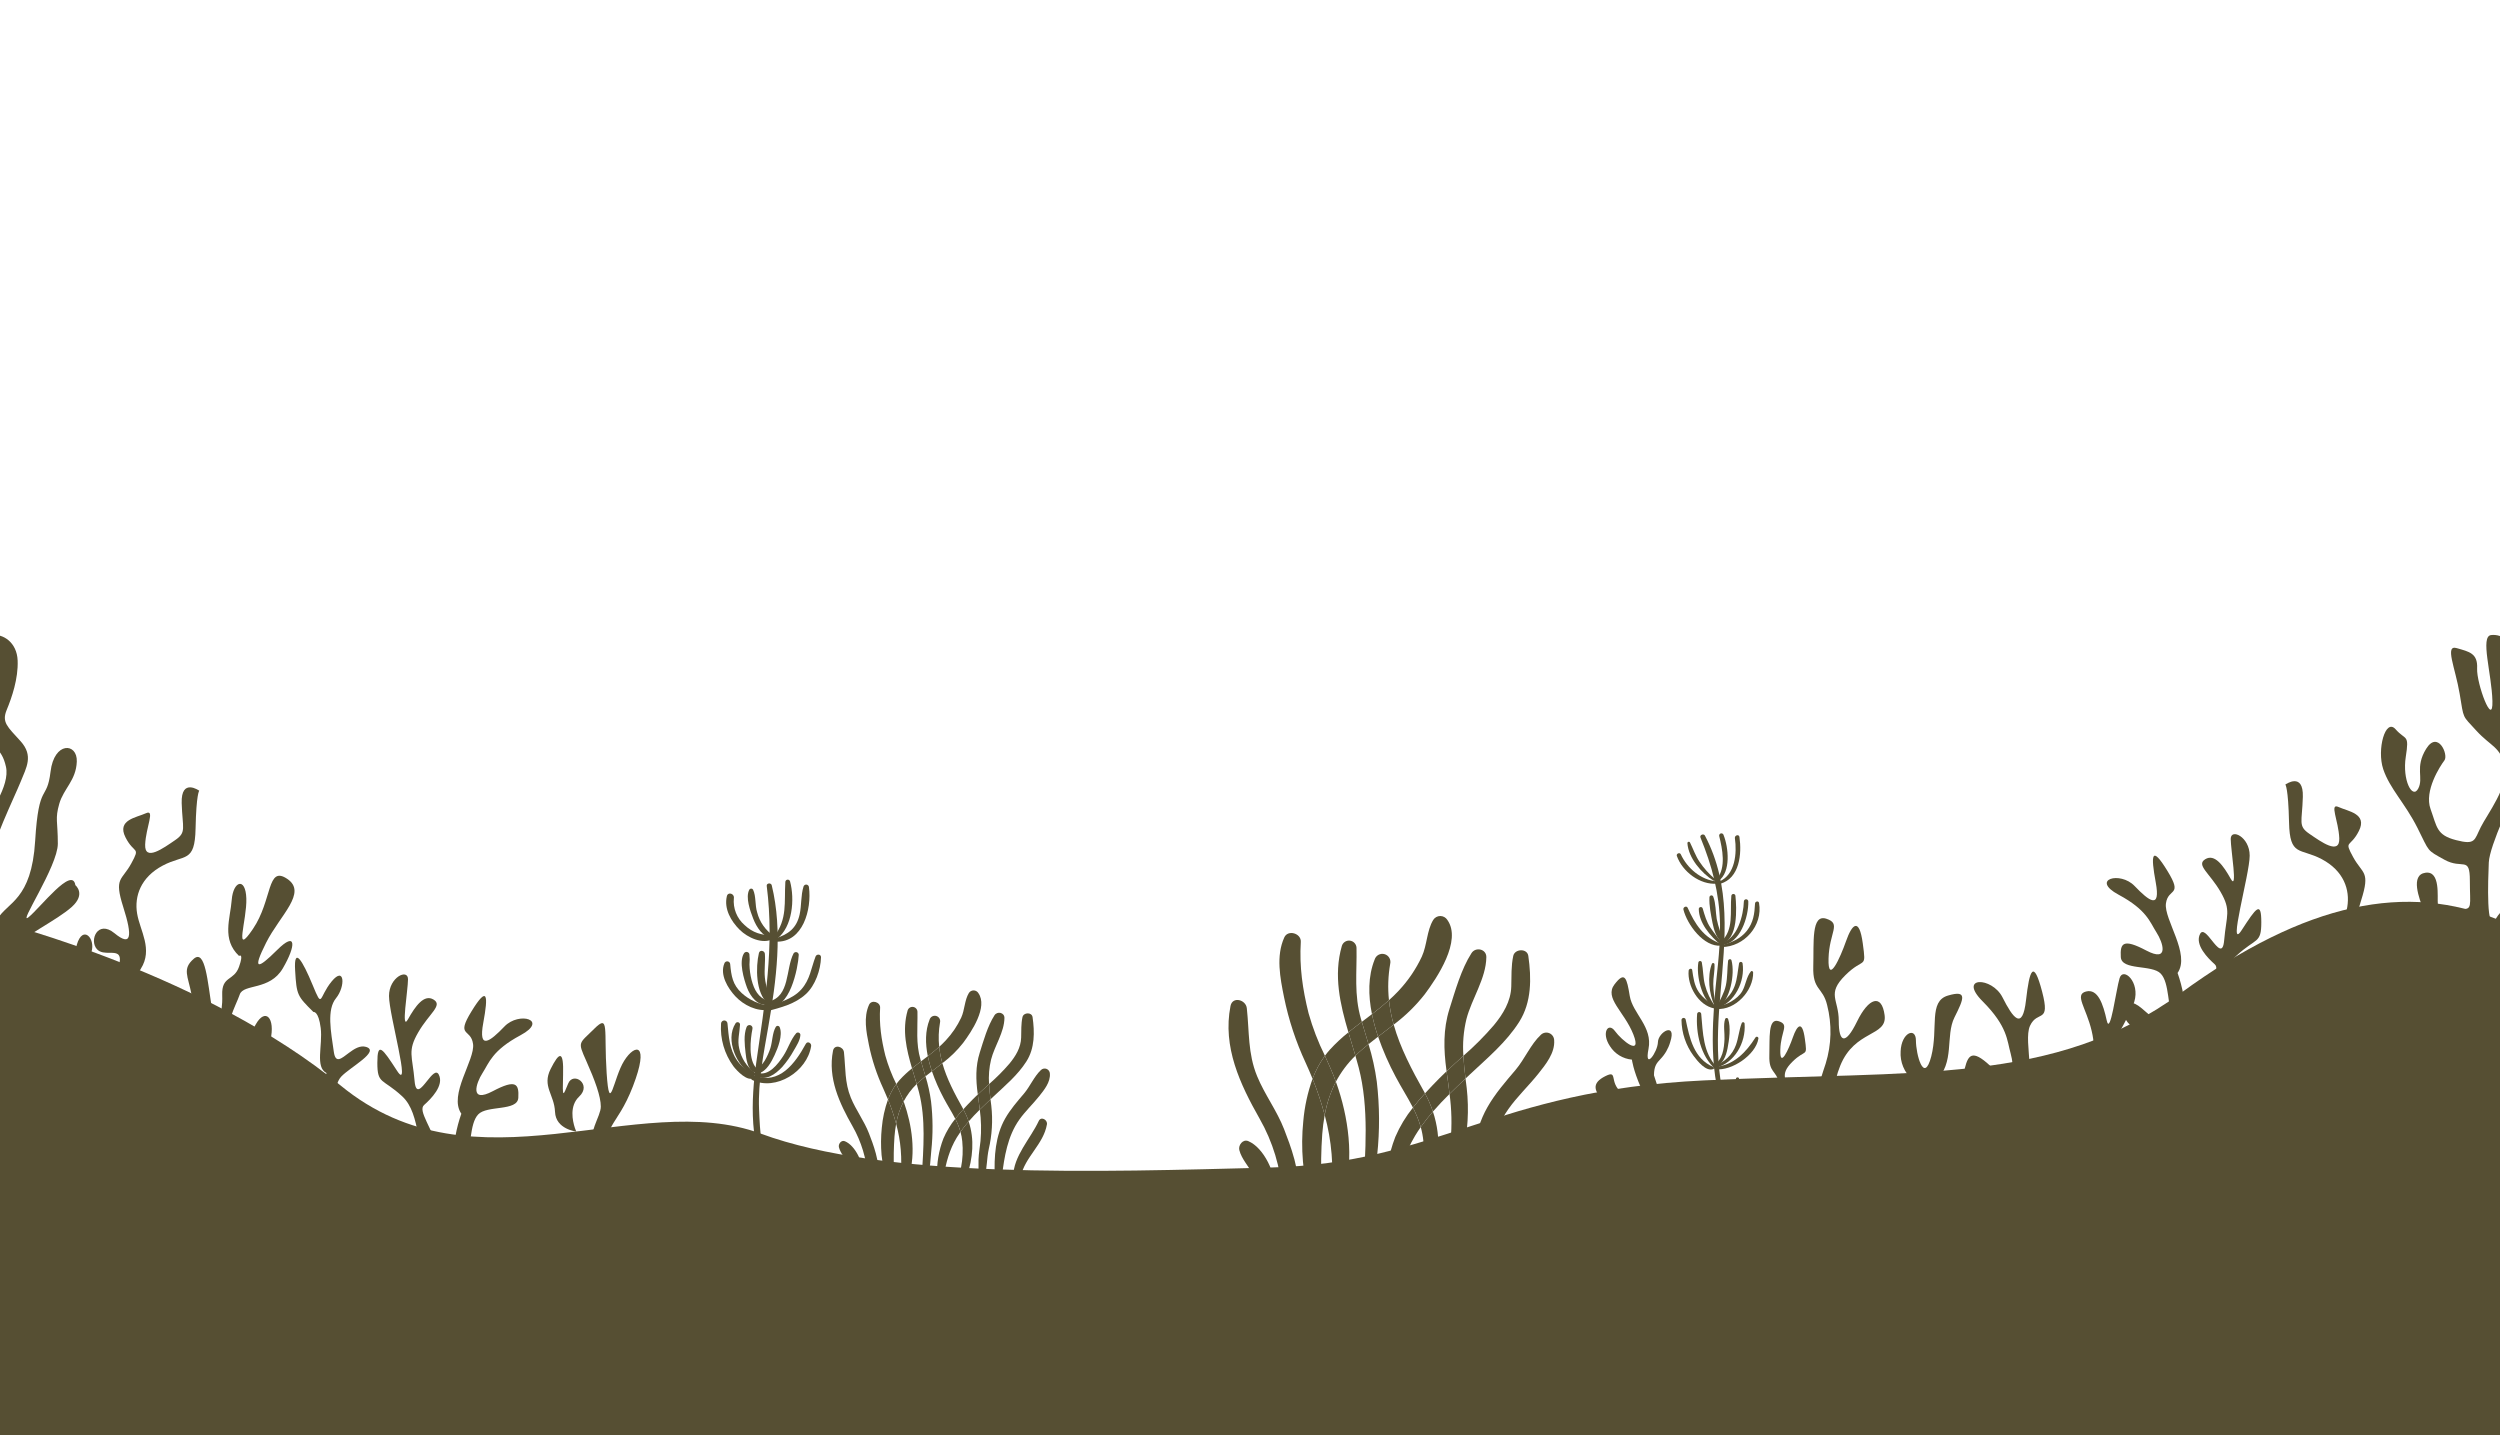 <svg width="1512" height="868" viewBox="0 0 1512 100" fill="none" xmlns="http://www.w3.org/2000/svg">
<path d="M1016.04 344.343C1012.92 339.339 1011.57 329.752 1010.75 326.895C1007.96 317.172 1005.18 307.423 1002.01 297.821C1001.19 295.324 1000.56 292.019 998.975 289.845C996.357 286.237 983.345 293.041 973.032 284.551C962.721 276.047 962.735 270.975 970.801 266.913C978.865 262.818 972.898 270.427 980.646 276.663C988.406 282.899 997.351 285.059 992.479 273.948C987.621 262.818 986.985 256.866 986.985 256.866C984.294 256.619 981.696 255.756 979.391 254.343C977.087 252.931 975.138 251.007 973.696 248.72C968.337 240.711 972.606 233.913 976.741 239.614C980.868 245.301 993.305 255.437 987.823 241.55C982.33 227.691 970.082 219.694 976.458 211.339C982.817 203.005 983.928 207.711 985.673 218.361C987.431 228.998 999.679 236.994 997.013 250.407C994.353 263.853 1002.55 252.323 1002.72 246.242C1002.89 240.136 1014.27 233.635 1010.13 246.31C1009.02 250.156 1006.99 253.673 1004.21 256.553C1002.04 258.91 1000.36 260.603 1000.32 266.351L1008.5 291.546C1008.5 291.546 1012.01 272.926 1019 278.79C1026.03 284.653 1026.46 282.059 1016.78 292.818C1010.33 300.009 1013.36 309.548 1016.14 317.463C1018.71 324.877 1025.92 334.56 1024.29 342.684C1023.94 344.505 1023.31 346.807 1021.25 347.322C1019.11 347.83 1017.39 346.537 1016.04 344.343Z" fill="#564F33"/>
<path d="M1194.32 396.271C1194.32 396.271 1208.51 339.675 1207.5 336.318C1206.48 332.966 1185.79 315.551 1180.76 306.932C1175.75 298.314 1182.48 284.61 1191.84 299.112C1201.17 313.602 1209.62 329.35 1209.11 315.998C1208.58 302.646 1214.51 288.211 1210.76 280.466C1206.98 272.741 1186.1 270.993 1188.33 262.036C1190.57 253.058 1193.42 250.376 1205.95 262.794C1218.48 275.191 1218.26 260.905 1216.04 253.139C1213.8 245.372 1214.34 236.909 1199.13 221.642C1183.89 206.394 1204.72 206.604 1211.1 219.178C1217.44 231.743 1223.22 239.577 1225.33 220.952C1227.44 202.291 1229.89 195.927 1235.08 215.758C1240.24 235.597 1232.28 226.585 1227.76 236.381C1223.25 246.186 1233.71 273.708 1221.65 283.249C1222.09 293.334 1220.91 303.425 1218.14 313.134C1213.61 328.017 1215.36 330.582 1226.5 314.136C1237.62 297.711 1250.22 289.85 1247.14 284.859C1244.08 279.876 1237.9 268.373 1243.76 262.517C1249.61 256.673 1251.54 287.202 1257.89 271.366C1264.25 255.509 1268.37 253.728 1265.05 239.524C1261.71 225.324 1254.42 217.546 1261.61 215.67C1268.81 213.768 1272.01 223.361 1274.14 233.131C1276.24 242.908 1279.8 214.553 1281.93 207.586C1284.05 200.606 1294.48 209.854 1290.8 221.933C1287.11 234.025 1257.35 279.829 1271.09 268.231C1284.81 256.653 1289.5 252.996 1285.24 266.924C1280.99 280.872 1279 275.685 1262.87 283.505C1246.71 291.333 1244.01 316.905 1224.39 332.783L1216.28 340.982C1216.28 340.982 1208.19 389.29 1207.32 392.08C1206.46 394.87 1194.32 396.271 1194.32 396.271Z" fill="#564F33"/>
<path d="M1121.76 373.664V332.472C1121.76 332.472 1121.32 331.598 1130.12 324.59C1138.94 317.577 1142.47 314.069 1138.06 307.936C1133.66 301.801 1128.81 309.248 1121.76 318.89C1114.72 328.531 1121.32 309.248 1118.24 299.173C1115.16 289.098 1104.16 282.517 1112.95 260.601C1121.76 238.705 1141.58 243.086 1139.81 229.942C1138.06 216.788 1130.12 219.409 1123.1 233.884C1116.04 248.325 1112.08 246.592 1112.08 233.443C1112.08 220.288 1104.58 217.222 1116.04 205.833C1127.49 194.437 1128.81 202.786 1126.61 186.563C1124.41 170.327 1120 175.155 1116.48 185.229C1112.95 195.319 1105.45 211.953 1105.9 195.745C1106.35 179.543 1113.84 174.722 1104.58 171.655C1095.34 168.588 1097.09 186.117 1096.67 200.579C1096.23 215.02 1102.38 212.847 1105.03 223.796C1108.03 235.483 1107.73 247.773 1104.16 259.301C1100.2 271.563 1096.67 278.143 1105.45 295.227C1105.45 295.227 1111.63 300.913 1111.63 314.956C1111.63 328.964 1111.19 364.47 1112.08 368.858C1112.95 373.232 1110.31 383.307 1121.76 373.664Z" fill="#564F33"/>
<path d="M1123.53 372.812C1124.03 365.872 1129.39 355.757 1130.61 352.439C1134.69 341.214 1138.82 329.948 1142.47 318.572C1143.41 315.586 1145.1 311.998 1145.1 308.802C1145.1 303.562 1127.94 300.914 1123.97 285.585C1120 270.256 1123.53 265.422 1134.09 267.189C1144.65 268.936 1133.66 272.01 1136.74 283.412C1139.82 294.78 1146.87 303.115 1149.94 289.099C1153.02 275.077 1156.55 268.936 1156.55 268.936C1154.15 266.813 1152.27 264.17 1151.05 261.208C1149.82 258.247 1149.29 255.045 1149.5 251.847C1149.94 240.452 1158.75 236.938 1158.75 245.273C1158.75 253.594 1163.6 272.01 1168.02 254.914C1172.4 237.818 1166.24 221.595 1178.12 218.115C1190.03 214.601 1187.82 219.856 1182.1 231.237C1176.37 242.639 1182.53 258.854 1170.65 269.809C1158.75 280.765 1174.6 275.511 1179.01 269.809C1183.41 264.122 1198.82 265.869 1186.05 275.077C1173.27 284.272 1170.2 277.251 1162.71 287.339L1153.02 317.13C1153.02 317.13 1169.32 301.801 1171.95 312.323C1174.6 322.831 1176.8 320.644 1160.08 324.158C1148.87 326.487 1145.17 337.726 1142.3 347.213C1139.65 356.108 1139.79 370.402 1132.59 377.03C1130.97 378.499 1128.75 380.266 1126.44 379.312C1124.03 378.316 1123.31 375.852 1123.53 372.812Z" fill="#564F33"/>
<path d="M1088.12 378.743V349.162C1088.12 349.162 1087.8 348.533 1094.13 343.502C1100.46 338.458 1102.98 335.939 1099.83 331.538C1096.67 327.124 1093.18 332.473 1088.12 339.399C1083.05 346.333 1087.8 332.473 1085.59 325.235C1083.39 318.003 1075.48 313.277 1081.8 297.529C1088.12 281.794 1102.37 284.936 1101.09 275.503C1099.83 266.059 1094.13 267.934 1089.08 278.335C1084.01 288.714 1081.17 287.467 1081.17 278.022C1081.17 268.571 1075.79 266.371 1084.01 258.185C1092.24 250.005 1093.18 255.983 1091.59 244.351C1090.02 232.685 1086.86 236.146 1084.33 243.377C1081.8 250.635 1076.4 262.585 1076.73 250.953C1077.05 239.295 1082.42 235.835 1075.79 233.634C1069.15 231.433 1070.41 244.006 1070.1 254.413C1069.77 264.786 1074.2 263.215 1076.11 271.09C1078.25 279.489 1078.04 288.319 1075.48 296.602C1072.62 305.403 1070.1 310.13 1076.4 322.411C1076.4 322.411 1080.84 326.494 1080.84 336.583C1080.84 346.644 1080.53 372.142 1081.17 375.297C1081.8 378.445 1079.9 385.69 1088.12 378.743Z" fill="#564F33"/>
<path d="M1089.38 378.14C1089.75 373.15 1093.6 365.878 1094.47 363.509C1097.41 355.438 1100.37 347.354 1102.98 339.175C1103.68 337.028 1104.88 334.449 1104.88 332.153C1104.88 328.382 1092.55 326.493 1089.71 315.478C1086.86 304.455 1089.38 301.002 1096.99 302.254C1104.56 303.514 1096.67 305.714 1098.87 313.92C1101.1 322.078 1106.15 328.064 1108.38 318.002C1110.57 307.927 1113.12 303.514 1113.12 303.514C1111.39 301.994 1110.04 300.098 1109.16 297.972C1108.28 295.847 1107.9 293.548 1108.05 291.252C1108.38 283.053 1114.69 280.534 1114.69 286.512C1114.69 292.498 1118.17 305.714 1121.34 293.439C1124.5 281.163 1120.07 269.518 1128.61 266.999C1137.15 264.474 1135.57 268.259 1131.46 276.444C1127.35 284.623 1131.78 296.282 1123.24 304.143C1114.69 312.018 1126.08 308.233 1129.25 304.143C1132.4 300.054 1143.48 301.313 1134.3 307.927C1125.13 314.529 1122.91 309.492 1117.54 316.75L1110.57 338.139C1110.57 338.139 1122.28 327.123 1124.18 334.7C1126.08 342.242 1127.66 340.672 1115.65 343.183C1107.61 344.863 1104.93 352.934 1102.88 359.757C1100.96 366.142 1101.07 376.414 1095.92 381.166C1094.75 382.229 1093.14 383.489 1091.49 382.806C1089.75 382.088 1089.23 380.327 1089.38 378.14Z" fill="#564F33"/>
<path d="M1323.15 309.182C1323.15 309.182 1320.52 256.594 1318.75 253.974C1317 251.326 1294.53 241.706 1287.94 235.551C1281.34 229.429 1283.53 215.848 1295.43 225.923C1307.31 235.997 1318.75 247.392 1314.78 235.997C1310.82 224.595 1312.15 210.58 1306.86 204.893C1301.59 199.178 1283.08 203.139 1282.66 194.805C1282.21 186.47 1283.96 183.417 1298.06 190.864C1312.15 198.319 1308.19 186.036 1304.23 179.909C1300.27 173.774 1298.5 166.333 1281.34 157.125C1264.14 147.91 1282.21 142.663 1291.01 151.858C1299.84 161.067 1306.86 166.32 1303.79 149.671C1300.72 133.015 1301.16 126.888 1310.82 142.663C1320.52 158.432 1311.26 152.751 1309.96 162.393C1308.63 172.007 1324.93 193.064 1317 204.446C1320.04 213.038 1321.67 222.064 1321.84 231.177C1321.84 245.192 1324.03 246.946 1329.33 229.876C1334.61 212.78 1343.42 202.692 1339.45 199.178C1335.5 195.698 1327.13 187.363 1330.64 180.776C1332.21 177.892 1334.95 181.283 1337.65 184.69C1341.09 188.988 1344.44 193.309 1345.17 184.716C1346.51 169.387 1349.58 166.767 1342.98 155.372C1336.37 143.97 1328.01 139.149 1333.74 135.65C1339.45 132.142 1344.73 139.596 1349.14 147.484C1353.55 155.372 1349.14 129.955 1349.14 123.375C1349.14 116.799 1360.61 122.067 1360.61 133.463C1360.61 144.85 1346.94 192.184 1355.74 178.582C1364.55 165.013 1367.64 160.626 1367.64 173.774C1367.64 186.917 1364.55 182.963 1352.67 193.937C1340.77 204.893 1345.17 227.676 1332.41 246.519L1327.57 255.727C1327.57 255.727 1333.29 299.54 1333.29 302.174C1333.29 304.802 1323.15 309.182 1323.15 309.182Z" fill="#564F33"/>
<path d="M1391.43 270.168C1391.43 270.168 1415.22 240.377 1417.86 229.409C1420.52 218.467 1424.9 209.692 1417.43 197.864C1409.95 186.029 1417.86 175.074 1419.63 164.559C1421.38 154.037 1417.43 142.649 1404.23 135.641C1391.01 128.62 1384.84 134.321 1384.41 113.291C1383.95 92.247 1382.18 90.494 1382.18 90.494C1382.18 90.494 1393.2 82.606 1392.76 97.949C1392.33 113.291 1389.69 115.491 1396.73 120.298C1403.77 125.106 1415.22 133.441 1414.79 122.932C1414.36 112.411 1408.62 101.449 1414.36 104.083C1420.07 106.717 1431.95 108.023 1426.67 118.545C1421.38 129.067 1417.43 123.799 1423.15 134.321C1428.88 144.835 1433.72 142.649 1428 160.611C1422.27 178.588 1423.15 184.722 1433.29 176.387C1443.41 168.066 1448.7 180.774 1443.85 186.029C1441.83 188.202 1438.85 188.202 1436.16 188.202C1432.35 188.202 1429.17 188.202 1430.2 194.363C1431.95 204.885 1435.93 207.952 1435.48 214.513C1435.04 221.087 1420.94 247.385 1405.1 266.654C1389.24 285.944 1391.43 270.168 1391.43 270.168Z" fill="#564F33"/>
<path d="M1457.67 293.704C1457.67 293.704 1485.41 278.375 1476.59 270.48C1467.79 262.592 1457.22 249.003 1469.57 248.556C1473.26 248.441 1475.52 250.601 1477.13 252.761C1480.83 257.805 1480.86 262.835 1486.73 238.915C1486.73 238.915 1491.58 236.294 1482.34 228.853C1473.08 221.385 1471.32 220.952 1476.14 212.204C1476.14 212.204 1477.48 205.177 1487.15 214.391C1496.87 223.587 1495.53 195.549 1495.96 186.787C1495.96 186.787 1485.41 180.207 1477.48 178.452C1469.57 176.712 1469.11 174.938 1466.03 167.05C1462.96 159.176 1457.67 145.133 1466.92 143.827C1476.14 142.513 1473.95 158.736 1474.4 162.677C1474.72 165.649 1478.52 165.628 1483.38 165.628C1485 165.628 1486.75 165.628 1488.49 165.743C1495.53 166.177 1493.77 163.99 1493.77 148.647C1493.77 133.318 1489.36 142.081 1478.37 135.939C1467.34 129.804 1469.57 131.565 1462.06 116.664C1454.57 101.768 1445.33 92.992 1441.37 81.171C1437.41 69.33 1442.69 50.046 1448.86 57.068C1455.02 64.061 1457.22 59.702 1455.02 73.702C1452.82 87.753 1458.98 99.567 1462.51 92.992C1466.03 86.424 1460.31 80.284 1467.34 68.882C1474.4 57.515 1481 72.396 1478.37 75.91C1475.72 79.418 1466.03 94.327 1469.99 105.282C1473.95 116.236 1473.52 121.043 1485.41 124.105C1497.3 127.185 1496.41 124.105 1500.38 116.236C1504.34 108.335 1517.55 91.246 1514.9 79.418C1512.26 67.575 1506.56 67.575 1497.73 57.947C1488.93 48.3 1490.25 51.367 1487.6 35.578C1484.96 19.808 1478.37 5.786 1485.84 7.987C1493.33 10.167 1498.62 11.054 1498.16 20.255C1497.73 29.45 1507.87 56.62 1507.42 39.971C1506.97 23.316 1499.94 0.965 1506.56 0.092C1513.15 -0.775 1521.52 4.479 1521.95 15.428C1522.38 26.382 1518.45 37.784 1515.36 45.225C1512.26 52.693 1515.8 55.314 1523.72 64.061C1531.64 72.843 1527.24 79.865 1523.72 88.613C1520.19 97.394 1505.67 127.185 1505.22 137.692C1504.79 148.214 1503.46 181.953 1509.62 171.445C1515.8 160.923 1530.34 160.044 1532.54 124.105C1534.71 88.172 1539.58 100.88 1541.78 82.471C1543.96 64.061 1558.06 64.956 1557.62 76.351C1557.17 87.753 1549.69 92.572 1547.05 101.768C1544.42 110.969 1546.17 112.275 1546.17 125.864C1546.17 139.447 1521.52 175.818 1528.56 170.132C1535.61 164.431 1554.99 139.013 1556.74 150.848C1556.74 150.848 1563.35 156.102 1554.53 163.99C1545.74 171.878 1526.35 181.087 1514.48 191.594C1514.48 191.594 1512.26 190.727 1510.06 201.682C1507.87 212.63 1500.82 227.1 1509.62 222.705C1518.45 218.331 1529.88 207.811 1533.39 213.944C1536.93 220.086 1536.93 222.705 1516.68 231.92C1496.41 241.115 1503.46 237.608 1501.28 250.317C1499.05 263.025 1496.41 259.091 1503.46 263.466C1510.5 267.846 1514.9 277.054 1523.72 269.612C1532.54 262.158 1539.13 265.666 1540.45 253.823C1541.78 241.995 1540.45 244.629 1531.21 239.361C1521.95 234.107 1520.65 231.474 1533.39 233.66C1546.17 235.847 1542.64 237.621 1545.3 227.533C1546.74 222.361 1547.77 217.081 1548.37 211.744C1548.37 211.744 1549.26 209.57 1542.64 206.95C1536.04 204.316 1530.34 208.676 1532.96 198.168C1535.61 187.661 1547.48 196.415 1552.79 201.235C1558.06 206.056 1554.11 199.062 1557.62 186.787C1561.14 174.504 1569.06 182.84 1566.43 191.175C1566.43 191.175 1566 208.258 1557.17 213.511C1555.11 218.664 1553.35 223.931 1551.89 229.286C1549.69 237.621 1550.59 236.741 1556.31 235.847C1562.03 234.988 1576.12 235.415 1562.48 241.995C1548.82 248.556 1555.42 249.883 1559.4 252.517C1561.27 253.77 1561.86 252.043 1562.58 250.317C1563.37 248.401 1564.32 246.497 1567.32 248.556C1573.02 252.517 1580.53 263.913 1564.24 264.778C1547.93 265.666 1551.46 268.732 1544.86 273.986C1544 274.713 1542.97 275.227 1541.87 275.484C1540.76 275.742 1539.62 275.737 1538.52 275.47C1535.17 275.05 1531.42 274.644 1523.72 284.508C1511.4 300.271 1521.07 299.405 1511.4 300.271C1501.69 301.145 1457.67 293.704 1457.67 293.704Z" fill="#564F33"/>
<path d="M411.981 451.463C411.981 451.463 398.28 415.415 387.661 398.71C377.071 381.984 375.747 375.848 375.747 356.929C375.747 338.029 374.864 341.983 369.113 318.674C363.371 295.365 372.643 299.325 382.814 272.939C392.972 246.573 384.144 247.001 377.505 257.545C370.885 268.102 368.679 291.412 366.899 265.038C365.141 238.645 368.679 228.977 359.391 238.21C350.118 247.449 349.235 245.69 354.53 257.545C359.839 269.434 363.371 279.108 363.371 285.256C363.371 291.412 355.427 300.216 357.627 314.286C359.839 328.348 376.175 357.826 364.251 345.937C352.331 334.069 340.409 307.688 336.423 314.72C332.446 321.752 324.929 324.829 335.534 331.874C346.132 338.892 359.839 349.898 360.728 356.929C360.728 356.929 363.804 363.084 368.231 366.155C372.643 369.232 361.163 370.998 378.849 397.827C396.515 424.64 394.743 432.121 387.228 420.238C379.724 408.383 354.979 393.425 354.979 385.075C354.979 376.711 358.957 355.17 353.647 354.287C348.351 353.409 344.374 367.052 346.132 374.518C347.89 381.984 341.278 364.843 335.969 349.014C330.673 333.185 328.461 329.667 325.813 341.983C323.17 354.287 335.099 371.861 342.167 379.79C349.235 387.703 330.238 368.797 324.481 368.369C318.737 367.92 313.89 372.758 321.399 378.044C328.893 383.301 343.939 384.192 347.456 392.106C350.994 400.021 352.331 403.533 362.935 409.254C373.54 414.966 381.932 425.076 387.228 438.276C392.536 451.463 415.51 473.453 411.981 451.463Z" fill="#564F33"/>
<path d="M272.851 394.672C272.851 394.672 275.498 341.906 277.264 339.278C279.022 336.62 301.569 326.968 308.181 320.792C314.822 314.65 312.594 301.023 300.673 311.132C288.736 321.24 277.264 332.673 281.241 321.24C285.206 309.799 283.876 295.737 289.185 290.031C294.48 284.296 313.056 288.271 313.477 279.909C313.938 271.545 312.166 268.481 298.017 275.954C283.876 283.434 287.861 271.11 291.833 264.962C295.812 258.806 297.583 251.34 314.822 242.101C332.051 232.855 313.938 227.59 305.098 236.816C296.259 246.055 289.185 251.327 292.287 234.622C295.364 217.909 294.929 211.762 285.206 227.59C275.484 243.412 284.772 237.712 286.103 247.387C287.42 257.033 271.072 278.161 279.022 289.582C275.969 298.202 274.327 307.259 274.16 316.403C274.16 330.466 271.968 332.226 266.645 315.098C261.349 297.944 252.51 287.822 256.502 284.296C260.467 280.804 268.864 272.441 265.328 265.832C263.767 262.938 261.01 266.34 258.302 269.759C254.859 274.072 251.498 278.407 250.745 269.785C249.421 254.404 246.331 251.776 252.959 240.342C259.577 228.901 267.976 224.064 262.231 220.552C256.502 217.033 251.192 224.512 246.766 232.427C242.353 240.342 246.766 214.839 246.766 208.236C246.766 201.638 235.272 206.924 235.272 218.358C235.272 229.784 248.979 277.279 240.147 263.631C231.307 250.015 228.218 245.613 228.218 258.806C228.218 271.994 231.307 268.026 243.235 279.038C255.164 290.031 250.745 312.891 263.556 331.797L268.416 341.037C268.416 341.037 262.68 384.998 262.68 387.641C262.68 390.277 272.851 394.672 272.851 394.672Z" fill="#564F33"/>
<path d="M202.353 288.727C202.353 288.727 201.01 272.911 206.332 267.176C211.627 261.471 230.175 251.782 221.35 249.154C217.765 248.081 214.194 250.404 211.077 252.733C206.523 256.137 202.971 259.554 201.906 252.231C200.147 239.914 197.493 226.728 203.235 219.696C208.979 212.651 208.531 199.9 200.582 209.574C192.631 219.262 195.272 226.728 189.101 211.782C182.909 196.822 177.6 188.038 178.496 202.984C179.365 217.931 179.827 218.365 189.549 228.046C189.549 228.046 192.631 227.175 193.963 237.72C195.272 248.278 190.425 261.458 197.493 264.983C197.493 264.983 192.631 275.54 195.272 283.454C197.94 291.369 202.353 288.727 202.353 288.727Z" fill="#564F33"/>
<path d="M348.496 300.332C348.172 299.6 347.891 298.849 347.655 298.084C346.29 293.898 344.294 284.843 350.261 279.231C358.218 271.752 346.724 263.837 343.635 271.317C340.553 278.783 340.091 280.977 340.553 266.045C340.987 251.085 338.326 251.955 333.017 262.526C327.728 273.069 335.244 277.907 335.678 288.471C336.133 299.014 348.496 300.332 348.496 300.332Z" fill="#564F33"/>
<path d="M142.352 309.34C142.352 309.34 138.822 304.069 147.227 298.348C155.604 292.62 158.266 284.286 148.985 288.226C139.697 292.2 136.609 296.154 136.609 279.883C136.609 263.606 133.512 264.931 141.917 262.307C150.295 259.651 160.466 258.782 163.555 245.134C166.657 231.52 160.466 225.351 154.729 235.473C148.985 245.582 145.883 253.061 140.145 245.582C134.395 238.102 142.8 224.026 145.006 217.449C147.227 210.853 163.134 215.242 171.07 201.613C179.041 187.978 179.462 178.746 167.54 190.622C155.604 202.49 152.509 202.938 160.914 186.219C169.305 169.521 186.101 155.879 173.725 147.543C161.348 139.18 164.878 160.281 152.956 177.856C141.021 195.472 149.433 172.598 148.985 159.398C148.544 146.212 141.021 148.841 140.145 160.281C139.27 171.715 133.961 184.032 144.559 194.141C144.559 194.141 147.661 191.946 144.559 200.731C141.456 209.522 133.947 206.015 134.395 217.885C134.85 229.753 130.872 242.504 128.23 226.234C125.562 209.97 124.238 189.739 117.164 195.893C110.117 202.055 113.634 206.015 115.84 217.449C118.047 228.862 120.715 246.031 130.872 251.737C141.021 257.465 134.395 253.497 129.099 261.412C123.804 269.325 128.651 281.643 129.989 293.959C131.299 306.263 139.697 340.563 142.352 309.34Z" fill="#564F33"/>
<path d="M111.23 274.502C111.23 274.502 87.359 244.61 84.704 233.606C82.049 222.627 77.637 213.822 85.152 201.953C92.655 190.079 84.704 179.087 82.932 168.536C81.167 157.978 85.152 146.552 98.398 139.52C111.65 132.475 117.849 138.195 118.284 117.094C118.718 95.979 120.504 94.22 120.504 94.22C120.504 94.22 109.437 86.305 109.885 101.701C110.334 117.094 112.988 119.302 105.907 124.125C98.839 128.949 87.359 137.313 87.793 126.768C88.242 116.212 93.992 105.212 88.242 107.855C82.484 110.498 70.569 111.808 75.865 122.366C81.167 132.924 85.152 127.638 79.409 138.195C73.672 148.745 68.797 146.552 74.541 164.575C80.292 182.613 79.409 188.767 69.232 180.404C59.075 172.055 53.78 184.806 58.641 190.079C60.65 192.259 63.644 192.259 66.353 192.259C70.162 192.259 73.367 192.259 72.328 198.441C70.569 208.999 66.584 212.076 67.018 218.659C67.48 225.255 81.615 251.642 97.515 270.977C113.437 290.332 111.23 274.502 111.23 274.502Z" fill="#564F33"/>
<path d="M-53.84 294.698C-53.84 294.698 -26.012 279.317 -34.844 271.396C-43.683 263.482 -54.282 249.847 -41.905 249.398C-40.384 249.391 -38.888 249.775 -37.558 250.514C-36.229 251.253 -35.112 252.321 -34.314 253.616C-30.594 258.678 -30.553 263.725 -24.688 239.724C-24.688 239.724 -19.826 237.094 -29.101 229.628C-38.375 222.135 -40.146 221.701 -35.299 212.923C-35.299 212.923 -33.975 205.871 -24.239 215.117C-14.517 224.344 -15.848 196.211 -15.414 187.42C-15.414 187.42 -26.012 180.817 -33.975 179.057C-41.905 177.311 -42.367 175.531 -45.442 167.616C-48.531 159.715 -53.84 145.625 -44.559 144.314C-35.299 142.996 -37.492 159.274 -37.044 163.227C-36.731 166.21 -32.909 166.189 -28.034 166.189C-26.419 166.189 -24.674 166.189 -22.909 166.305C-15.848 166.74 -17.599 164.546 -17.599 149.15C-17.599 133.77 -22.026 142.562 -33.079 136.4C-44.132 130.244 -41.905 132.011 -49.42 117.059C-56.936 102.112 -66.21 93.307 -70.188 81.445C-74.16 69.564 -68.864 50.216 -62.68 57.261C-56.488 64.278 -54.282 59.904 -56.488 73.952C-58.708 88.05 -52.523 99.905 -48.979 93.307C-45.442 86.717 -51.193 80.556 -44.132 69.116C-37.044 57.709 -30.424 72.641 -33.079 76.167C-35.733 79.686 -45.442 94.646 -41.47 105.638C-37.492 116.63 -37.926 121.453 -26.012 124.525C-14.082 127.615 -14.965 124.525 -10.987 116.63C-7.001 108.702 6.258 91.555 3.597 79.686C0.949 67.804 -4.795 67.804 -13.635 58.143C-22.474 48.463 -21.137 51.541 -23.805 35.698C-26.446 19.875 -33.079 5.806 -25.563 8.014C-18.048 10.202 -12.738 11.091 -13.2 20.324C-13.635 29.55 -3.464 56.812 -3.912 40.107C-4.361 23.394 -11.414 0.969 -4.795 0.093C1.845 -0.777 10.236 4.494 10.671 15.48C11.105 26.472 7.133 37.912 4.044 45.378C0.949 52.872 4.493 55.501 12.443 64.278C20.393 73.09 15.966 80.135 12.443 88.913C8.892 97.723 -5.677 127.615 -6.126 138.159C-6.567 148.716 -7.891 182.569 -1.692 172.026C4.493 161.468 19.076 160.586 21.268 124.525C23.475 88.471 28.337 101.222 30.563 82.751C32.749 64.278 46.898 65.175 46.45 76.609C46.008 88.05 38.507 92.886 35.852 102.112C33.197 111.345 34.976 112.656 34.976 126.29C34.976 139.919 10.236 176.414 17.304 170.708C24.371 164.988 43.815 139.483 45.574 151.359C45.574 151.359 52.194 156.631 43.368 164.546C34.528 172.46 15.083 181.7 3.155 192.243C3.155 192.243 0.949 191.373 -1.265 202.365C-3.464 213.35 -10.552 227.869 -1.692 223.46C7.133 219.071 18.628 208.514 22.151 214.669C25.702 220.831 25.702 223.46 5.375 232.706C-14.965 241.932 -7.878 238.413 -10.09 251.165C-12.304 263.916 -14.965 259.969 -7.878 264.358C-0.844 268.753 3.597 277.993 12.443 270.525C21.268 263.046 27.902 266.565 29.219 254.683C30.563 242.815 29.219 245.458 19.945 240.172C10.671 234.9 9.34 232.258 22.151 234.451C34.976 236.646 31.439 238.426 34.094 228.304C35.538 223.113 36.569 217.815 37.176 212.461C37.176 212.461 38.072 210.28 31.439 207.651C24.806 205.008 19.076 209.383 21.717 198.839C24.371 188.296 36.287 197.08 41.602 201.916C46.898 206.754 42.919 199.737 46.45 187.42C49.987 175.095 57.937 183.459 55.296 191.822C55.296 191.822 54.848 208.963 46.008 214.234C43.934 219.402 42.166 224.687 40.713 230.063C38.507 238.426 39.389 237.543 45.126 236.646C50.87 235.784 65.019 236.212 51.324 242.815C37.624 249.398 44.25 250.729 48.229 253.372C50.116 254.629 50.714 252.896 51.433 251.165C52.22 249.242 53.171 247.332 56.186 249.398C61.916 253.372 69.445 264.806 53.09 265.675C36.728 266.565 40.279 269.642 33.645 274.914C32.775 275.645 31.745 276.16 30.639 276.419C29.533 276.677 28.381 276.672 27.277 276.403C23.937 275.982 20.162 275.574 12.443 285.472C0.066 301.288 9.788 300.418 0.066 301.288C-9.656 302.164 -53.84 294.698 -53.84 294.698Z" fill="#564F33"/>
<path d="M1 174C1 174 124.389 205.435 206 272.5C287.611 339.565 385.156 273.926 460.109 301.619C535.062 329.312 664.833 324.761 767.534 322.149C870.235 319.537 902.368 275.553 1030.64 269.424C1158.9 263.296 1242.45 272.521 1318.73 216.761C1395 161.002 1456 149.672 1511.5 172.5C1572.71 210.823 1514 536.406 1514 536.406C1079.11 602.757 424.272 621.255 3.007 527.157C3.007 527.157 -73.266 397.962 1 174Z" fill="#564F33"/>
<path d="M1529.99 856.976C1529.99 856.976 1404.44 894.875 1322.83 827.81C1241.21 760.745 1147.84 823.074 1072.89 795.381C997.938 767.689 868.167 772.24 765.466 774.851C662.764 777.463 630.632 801.448 502.364 807.576C374.096 813.704 290.552 764.479 214.274 820.239C137.996 875.999 70.5 854 0 861C-66 861 19.002 400.594 19.002 400.594C453.892 334.243 1108.73 315.745 1529.99 409.843C1529.99 409.843 1604.26 633.014 1529.99 856.976Z" fill="#564F33"/>
<path d="M1054.32 305.038C1036.34 279.95 1038.01 246.096 1040.53 216.814C1043.35 183.952 1047.16 151.842 1031.15 121.39C1030.38 119.921 1027.8 120.964 1028.44 122.535C1035.44 139.676 1039.89 156.206 1040.27 174.841C1040.61 191.262 1037.77 207.606 1036.67 223.96C1034.82 251.134 1034.75 283.837 1053.16 305.933C1053.69 306.575 1054.81 305.717 1054.32 305.038V305.038Z" fill="#564F33"/>
<path d="M1038.39 149.076C1028.79 148.315 1020.45 141.137 1016.53 132.66C1015.91 131.317 1013.66 132.277 1014.15 133.667C1017.46 143.099 1028.18 151.337 1038.39 150.438C1038.56 150.431 1038.73 150.357 1038.85 150.23C1038.97 150.103 1039.04 149.933 1039.04 149.757C1039.04 149.58 1038.97 149.41 1038.85 149.283C1038.73 149.156 1038.56 149.082 1038.39 149.076V149.076Z" fill="#564F33"/>
<path d="M1037.19 147.63C1033.61 144.592 1030.47 141.072 1027.85 137.171C1025.38 133.502 1024.02 129.387 1022.07 125.466C1021.97 125.314 1021.83 125.196 1021.67 125.13C1021.5 125.064 1021.32 125.054 1021.15 125.1C1020.98 125.147 1020.82 125.248 1020.71 125.388C1020.6 125.529 1020.54 125.701 1020.54 125.879C1021.13 134.943 1029.02 144.037 1036.39 148.662C1037.02 149.054 1037.76 148.116 1037.19 147.63V147.63Z" fill="#564F33"/>
<path d="M1039.41 148.774C1046.99 143.312 1045.42 128.506 1042.39 120.95C1042.29 120.615 1042.06 120.333 1041.75 120.165C1041.44 119.997 1041.08 119.955 1040.74 120.049C1040.4 120.142 1040.11 120.363 1039.93 120.666C1039.75 120.968 1039.7 121.328 1039.78 121.67C1041.71 129.565 1044.02 140.566 1038.45 147.538C1037.94 148.178 1038.62 149.339 1039.41 148.774Z" fill="#564F33"/>
<path d="M1040.45 150.5C1052.16 147.17 1053.52 132.33 1052.01 122.176C1051.74 120.357 1049 121.138 1049.26 122.936C1050.56 132.023 1049.52 144.981 1039.87 149.12C1039.07 149.463 1039.65 150.729 1040.45 150.5Z" fill="#564F33"/>
<path d="M1041.04 186.752C1030.39 183.4 1025.05 174.698 1020.7 165.041C1020.02 163.551 1017.78 164.635 1018.14 166.116C1020.36 175.099 1030.36 188.866 1040.88 187.947C1041.02 187.943 1041.16 187.887 1041.27 187.79C1041.37 187.693 1041.44 187.562 1041.46 187.418C1041.48 187.275 1041.45 187.129 1041.37 187.007C1041.29 186.885 1041.18 186.795 1041.04 186.752V186.752Z" fill="#564F33"/>
<path d="M1041.64 186.595C1039.25 183.467 1036.75 180.429 1034.54 177.165C1032.06 173.505 1031.02 169.588 1029.78 165.426C1029.7 165.153 1029.52 164.918 1029.28 164.764C1029.04 164.609 1028.75 164.546 1028.47 164.584C1028.19 164.622 1027.93 164.76 1027.73 164.973C1027.54 165.185 1027.43 165.459 1027.42 165.745C1027.53 174.302 1034.43 182.212 1040.63 187.382C1041.15 187.818 1042.12 187.222 1041.64 186.595V186.595Z" fill="#564F33"/>
<path d="M1042.95 185.524C1040.82 181.172 1039.25 176.569 1038.28 171.824C1037.54 167.465 1037.78 162.533 1036.21 158.368C1036.13 158.097 1035.95 157.865 1035.71 157.712C1035.47 157.559 1035.19 157.496 1034.91 157.534C1034.63 157.572 1034.37 157.709 1034.18 157.919C1033.99 158.13 1033.88 158.401 1033.87 158.685C1033.61 163.67 1034.77 169.233 1035.72 174.138C1036.58 178.572 1038.17 183.753 1041.97 186.502C1042.62 186.973 1043.2 186.098 1042.95 185.524Z" fill="#564F33"/>
<path d="M1041.44 186.432C1051.25 184.472 1050.34 164.964 1049.59 157.855C1049.58 157.533 1049.45 157.228 1049.21 157.005C1048.98 156.781 1048.67 156.656 1048.35 156.656C1048.03 156.656 1047.72 156.781 1047.49 157.005C1047.26 157.228 1047.12 157.533 1047.11 157.855C1046.2 167.279 1048.85 178.445 1040.89 185.483C1040.43 185.888 1040.93 186.537 1041.44 186.432Z" fill="#564F33"/>
<path d="M1041.29 187.447C1052.43 187.095 1057.62 170.288 1057.38 161.176C1057.37 160.827 1057.22 160.496 1056.97 160.253C1056.72 160.01 1056.38 159.874 1056.03 159.874C1055.68 159.874 1055.35 160.01 1055.1 160.253C1054.84 160.496 1054.7 160.827 1054.69 161.176C1054.48 169.462 1050.78 184.235 1041.1 186.012C1040.28 186.162 1040.48 187.473 1041.29 187.447Z" fill="#564F33"/>
<path d="M1041.29 188.785C1054.93 188.693 1066.31 175.787 1063.86 162.096C1063.61 160.674 1061.52 161.104 1061.45 162.421C1061.14 168.643 1060.44 173.935 1056.46 178.99C1052.64 183.829 1046.96 186.192 1041.13 187.572C1040.99 187.615 1040.87 187.706 1040.79 187.83C1040.71 187.954 1040.68 188.102 1040.7 188.248C1040.71 188.393 1040.79 188.527 1040.89 188.626C1041 188.724 1041.14 188.78 1041.29 188.785V188.785Z" fill="#564F33"/>
<path d="M1037.13 225.073C1033.79 221.96 1030.14 219.906 1027.47 216.048C1024.67 212.024 1024.15 207.382 1023.45 202.686C1023.26 201.371 1021.42 201.848 1021.3 202.978C1020.38 212.062 1027.14 224.049 1036.67 225.86C1037.1 225.944 1037.49 225.418 1037.13 225.073Z" fill="#564F33"/>
<path d="M1037.28 224.569C1034.44 220.702 1032.36 216.328 1031.16 211.682C1029.97 207.156 1030.15 202.514 1029.24 197.988C1029.18 197.766 1029.04 197.57 1028.86 197.432C1028.67 197.293 1028.44 197.218 1028.21 197.218C1027.98 197.218 1027.75 197.293 1027.57 197.432C1027.38 197.57 1027.24 197.766 1027.18 197.988C1025.8 206.078 1029.21 220.623 1036.51 225.335C1036.97 225.629 1037.61 225.03 1037.28 224.569Z" fill="#564F33"/>
<path d="M1037.8 223.895C1036.81 219.731 1036.26 215.471 1036.19 211.191C1036.11 207.177 1037.17 203.212 1036.92 199.236C1036.91 199.041 1036.84 198.855 1036.71 198.71C1036.58 198.565 1036.4 198.471 1036.21 198.445C1036.02 198.419 1035.82 198.462 1035.65 198.567C1035.49 198.672 1035.37 198.831 1035.31 199.017C1032.51 206.263 1033.63 217.304 1036.94 224.256C1037.18 224.755 1037.92 224.394 1037.8 223.895V223.895Z" fill="#564F33"/>
<path d="M1038.98 225.825C1046.51 220.698 1049.38 205.185 1047.23 196.885C1046.91 195.64 1045.27 196.042 1045.14 197.168C1044.58 202.12 1044.85 206.916 1043.82 211.876C1042.79 216.798 1040.16 220.758 1038.26 225.278C1038.09 225.672 1038.64 226.052 1038.98 225.825Z" fill="#564F33"/>
<path d="M1038.36 225.777C1049.27 222.515 1055.54 209.431 1053.9 198.538C1053.83 198.312 1053.69 198.114 1053.5 197.973C1053.32 197.832 1053.09 197.756 1052.85 197.756C1052.62 197.756 1052.39 197.832 1052.2 197.973C1052.01 198.114 1051.87 198.312 1051.8 198.538C1050.94 203.239 1050.8 207.8 1049.12 212.35C1047.07 217.919 1042.89 221.712 1037.84 224.545C1037.7 224.63 1037.6 224.761 1037.55 224.915C1037.5 225.068 1037.51 225.234 1037.57 225.382C1037.63 225.531 1037.75 225.652 1037.89 225.724C1038.04 225.796 1038.2 225.815 1038.36 225.777V225.777Z" fill="#564F33"/>
<path d="M1038.18 226.208C1049.55 227.163 1060.58 215.121 1060.3 204.086C1060.28 203.441 1059.4 202.951 1058.93 203.52C1056.21 206.789 1055.85 211.666 1053.76 215.377C1050.96 220.345 1043.78 224.238 1038.18 224.602C1037.97 224.609 1037.77 224.697 1037.63 224.847C1037.48 224.997 1037.4 225.197 1037.4 225.405C1037.4 225.613 1037.48 225.814 1037.63 225.963C1037.77 226.113 1037.97 226.201 1038.18 226.208V226.208Z" fill="#564F33"/>
<path d="M1036.3 261.364C1024.33 256.229 1021.89 243.94 1019.48 232.537C1019.39 232.245 1019.2 231.994 1018.94 231.83C1018.69 231.665 1018.38 231.597 1018.08 231.638C1017.77 231.679 1017.5 231.827 1017.29 232.054C1017.09 232.282 1016.97 232.574 1016.96 232.88C1017.06 240.68 1019.6 248.253 1024.23 254.531C1026.49 257.577 1031.85 264.434 1036.3 262.528C1036.4 262.468 1036.49 262.383 1036.54 262.281C1036.6 262.179 1036.63 262.064 1036.63 261.946C1036.63 261.829 1036.6 261.713 1036.54 261.611C1036.49 261.509 1036.4 261.424 1036.3 261.364V261.364Z" fill="#564F33"/>
<path d="M1038.42 261.432C1029.9 252.744 1029.96 240.579 1028.9 229.281C1028.89 228.96 1028.75 228.655 1028.52 228.431C1028.29 228.208 1027.98 228.083 1027.66 228.083C1027.34 228.083 1027.03 228.208 1026.8 228.431C1026.56 228.655 1026.43 228.96 1026.42 229.281C1025.55 240.681 1028.48 254.671 1037.38 262.464C1038.09 263.079 1039.08 262.111 1038.42 261.432Z" fill="#564F33"/>
<path d="M1036.99 261.55C1042.01 259.752 1043.87 254.895 1044.83 250.002C1045.8 245.053 1046.89 237.187 1045.18 232.351C1045.12 232.157 1045 231.987 1044.83 231.866C1044.67 231.745 1044.47 231.68 1044.27 231.68C1044.06 231.68 1043.87 231.745 1043.7 231.866C1043.54 231.987 1043.42 232.157 1043.36 232.351C1042.15 235.883 1043.13 240.678 1042.98 244.401C1042.74 250.043 1041.86 257.175 1036.42 260.202C1035.7 260.604 1036.19 261.839 1036.99 261.55V261.55Z" fill="#564F33"/>
<path d="M1037.54 261.82C1049.01 259.059 1056.01 246.641 1055.13 235.093C1055.12 234.881 1055.04 234.678 1054.89 234.521C1054.75 234.364 1054.56 234.262 1054.35 234.233C1054.14 234.205 1053.93 234.252 1053.75 234.366C1053.57 234.479 1053.44 234.653 1053.37 234.855C1051.75 239.055 1051.45 243.702 1049.91 247.972C1048.86 250.877 1047.17 253.505 1044.96 255.661C1042.75 257.816 1040.08 259.44 1037.15 260.412C1036.97 260.469 1036.82 260.594 1036.73 260.76C1036.64 260.927 1036.62 261.122 1036.67 261.304C1036.72 261.487 1036.84 261.643 1037 261.739C1037.16 261.835 1037.36 261.864 1037.54 261.82V261.82Z" fill="#564F33"/>
<path d="M1037.62 262.693C1047.27 263.788 1061.85 254.097 1063.47 244.209C1063.52 243.985 1063.5 243.75 1063.39 243.544C1063.29 243.338 1063.12 243.176 1062.9 243.086C1062.69 242.997 1062.46 242.986 1062.24 243.055C1062.02 243.125 1061.83 243.27 1061.71 243.465C1056.19 252.253 1048.59 260.254 1037.62 261.2C1037.43 261.207 1037.25 261.288 1037.11 261.428C1036.98 261.567 1036.9 261.753 1036.9 261.946C1036.9 262.14 1036.98 262.326 1037.11 262.465C1037.25 262.605 1037.43 262.686 1037.62 262.693V262.693Z" fill="#564F33"/>
<path d="M1046.69 296.666C1035.97 296.733 1028.88 287.449 1024.78 278.656C1024.14 277.281 1021.98 278.263 1022.38 279.67C1025.15 289.603 1036.02 300.07 1046.88 298.07C1047.69 297.922 1047.48 296.663 1046.69 296.666Z" fill="#564F33"/>
<path d="M1046.58 295.612C1038.3 290.334 1034.21 283.161 1030.4 274.413C1029.87 273.2 1028.22 274.13 1028.41 275.249C1029.89 283.972 1037.83 293.671 1046.11 296.725C1046.79 296.97 1047.14 295.965 1046.58 295.612Z" fill="#564F33"/>
<path d="M1045.98 294.371C1041.1 288.004 1039.45 281.168 1036.6 273.874C1036.53 273.639 1036.36 273.442 1036.15 273.324C1035.93 273.207 1035.68 273.178 1035.44 273.243C1035.2 273.309 1035 273.464 1034.88 273.677C1034.75 273.889 1034.71 274.141 1034.77 274.381C1035.84 281.3 1039.39 290.625 1045.01 295.118C1045.51 295.517 1046.44 294.973 1045.98 294.371V294.371Z" fill="#564F33"/>
<path d="M1048.26 295.72C1047.97 288.468 1048.17 280.263 1045.35 273.454C1045.28 273.211 1045.11 273.008 1044.88 272.886C1044.66 272.764 1044.4 272.734 1044.15 272.802C1043.91 272.87 1043.7 273.03 1043.57 273.249C1043.44 273.468 1043.4 273.729 1043.46 273.977C1045.26 281.163 1045.16 288.797 1047.22 295.857C1047.26 295.977 1047.33 296.081 1047.44 296.149C1047.54 296.217 1047.67 296.245 1047.8 296.229C1047.92 296.212 1048.04 296.152 1048.12 296.059C1048.2 295.965 1048.25 295.845 1048.26 295.72V295.72Z" fill="#564F33"/>
<path d="M1048.84 296.121C1052.4 287.293 1053.41 277.643 1051.75 268.27C1051.55 267.222 1049.86 267.47 1049.9 268.521C1050.29 277.92 1050.36 286.646 1047.45 295.736C1047.16 296.639 1048.52 296.973 1048.84 296.121V296.121Z" fill="#564F33"/>
<path d="M1048.36 296.857C1055.87 292.512 1057.62 282.751 1058.13 274.753C1058.12 274.502 1058.02 274.261 1057.86 274.074C1057.69 273.886 1057.46 273.765 1057.21 273.73C1056.96 273.696 1056.71 273.752 1056.5 273.888C1056.29 274.023 1056.13 274.23 1056.05 274.47C1054.48 281.929 1054.78 290.849 1047.51 295.415C1047.33 295.531 1047.2 295.713 1047.15 295.924C1047.1 296.135 1047.13 296.357 1047.24 296.544C1047.35 296.732 1047.53 296.869 1047.73 296.927C1047.94 296.986 1048.17 296.961 1048.36 296.857V296.857Z" fill="#564F33"/>
<path d="M468.383 329.234C460.383 317.869 459.59 300.058 459.075 286.735C458.43 269.973 461.821 253.384 464.669 236.967C469.514 209.049 473.544 179.317 466.743 151.398C466.339 149.737 463.489 150.063 463.713 151.806C468.448 188.733 462.572 222.379 457.357 258.863C454.404 279.521 452.355 312.957 467.042 330.267C467.668 331.001 468.941 330.023 468.383 329.234V329.234Z" fill="#564F33"/>
<path d="M467.801 181.961C462.912 178.6 459.407 173.579 457.935 167.831C456.528 163.424 457.36 158.112 455.445 154.055C455.328 153.859 455.163 153.697 454.965 153.585C454.767 153.472 454.543 153.413 454.315 153.413C454.087 153.413 453.863 153.472 453.665 153.585C453.467 153.697 453.302 153.859 453.185 154.055C450.712 158.749 453.76 166.969 455.511 171.52C457.575 176.879 461.19 182.303 466.955 183.969C467.21 184.032 467.479 184.001 467.713 183.884C467.948 183.766 468.133 183.568 468.235 183.326C468.337 183.085 468.349 182.814 468.27 182.564C468.19 182.314 468.024 182.1 467.801 181.961V181.961Z" fill="#564F33"/>
<path d="M467.247 181.903C460.361 181.399 455.517 180.366 450.269 175.438C447.982 173.433 446.206 170.911 445.089 168.083C443.972 165.254 443.545 162.199 443.845 159.173C444.254 156.445 440.277 155.185 439.607 158.002C437.789 165.642 442.092 173.124 447.373 178.339C452.153 183.057 461.241 187.405 467.755 183.779C467.94 183.664 468.083 183.492 468.163 183.289C468.243 183.086 468.255 182.863 468.198 182.652C468.141 182.442 468.018 182.255 467.847 182.121C467.675 181.986 467.465 181.91 467.247 181.903V181.903Z" fill="#564F33"/>
<path d="M469.815 183.891C479.407 176.646 480.725 159.823 477.818 149.03C477.717 148.7 477.502 148.417 477.212 148.23C476.921 148.044 476.574 147.967 476.232 148.013C475.89 148.059 475.576 148.225 475.345 148.481C475.114 148.738 474.982 149.068 474.972 149.412C474.22 161.774 476.332 171.641 468.264 182.338C467.591 183.227 468.923 184.559 469.815 183.891Z" fill="#564F33"/>
<path d="M469.241 185.503C485.642 186.275 491.008 165.839 489.257 152.614C489.243 152.217 489.09 151.838 488.824 151.543C488.558 151.249 488.196 151.058 487.802 151.005C487.409 150.952 487.01 151.039 486.675 151.253C486.34 151.466 486.091 151.79 485.973 152.169C484.288 157.514 484.833 163.572 483.613 169.078C481.78 177.356 476.779 181.146 468.973 183.53C468.745 183.6 468.549 183.75 468.42 183.951C468.291 184.152 468.238 184.393 468.27 184.63C468.303 184.867 468.418 185.085 468.596 185.244C468.773 185.404 469.002 185.496 469.241 185.503V185.503Z" fill="#564F33"/>
<path d="M465.824 221.952C465.049 216.982 463.116 212.439 462.608 207.325C462.126 202.498 462.953 197.684 462.602 192.88C462.458 190.904 459.498 190.275 458.999 192.391C456.992 200.903 456.992 216.582 464.319 222.83C464.462 222.963 464.644 223.047 464.839 223.069C465.033 223.091 465.229 223.05 465.398 222.951C465.567 222.853 465.7 222.702 465.777 222.522C465.854 222.342 465.87 222.142 465.824 221.952V221.952Z" fill="#564F33"/>
<path d="M464.637 221.475C458.486 219.246 456.191 214.769 454.533 208.634C453.767 205.603 453.346 202.495 453.278 199.369C453.483 197.251 453.464 195.118 453.222 193.005C453.123 192.671 452.928 192.372 452.663 192.146C452.398 191.92 452.073 191.776 451.727 191.731C451.381 191.685 451.03 191.741 450.715 191.892C450.401 192.042 450.136 192.28 449.955 192.578C446.724 197.649 449.922 208.257 451.793 213.328C453.673 218.423 458.396 224.958 464.637 223.505C464.854 223.439 465.045 223.304 465.18 223.122C465.315 222.939 465.388 222.717 465.388 222.49C465.388 222.263 465.315 222.041 465.18 221.859C465.045 221.676 464.854 221.541 464.637 221.475Z" fill="#564F33"/>
<path d="M465.284 224.29C459.087 223.511 453.278 220.847 448.644 216.66C443.081 211.631 442.259 206.141 441.628 199.163C441.614 198.736 441.449 198.328 441.162 198.01C440.876 197.693 440.486 197.488 440.062 197.431C439.639 197.374 439.209 197.468 438.848 197.698C438.488 197.928 438.22 198.277 438.093 198.686C435.232 205.527 440.189 213.662 444.708 218.524C449.74 223.936 457.823 227.951 465.284 226.678C465.542 226.602 465.768 226.444 465.929 226.229C466.089 226.014 466.176 225.752 466.176 225.484C466.176 225.215 466.089 224.954 465.929 224.739C465.768 224.523 465.542 224.366 465.284 224.29Z" fill="#564F33"/>
<path d="M464.954 223.882C477.377 227.893 482.757 201.256 483.087 193.478C483.078 193.113 482.952 192.76 482.726 192.472C482.501 192.184 482.188 191.977 481.835 191.882C481.482 191.787 481.108 191.809 480.768 191.944C480.428 192.079 480.141 192.32 479.95 192.632C475.097 201.99 477.901 218.714 464.954 221.696C464.719 221.767 464.514 221.911 464.367 222.108C464.221 222.305 464.142 222.544 464.142 222.789C464.142 223.034 464.221 223.273 464.367 223.47C464.514 223.667 464.719 223.811 464.954 223.882Z" fill="#564F33"/>
<path d="M463.81 227.644C472.331 225.291 480.743 223.346 487.416 217.199C493.123 211.945 496.346 202.545 496.546 194.973C496.6 192.958 493.884 192.841 493.24 194.527C490.536 201.617 489.928 208.466 484.622 214.403C479.219 220.449 470.484 222.554 463.113 225.12C462.789 225.222 462.517 225.446 462.354 225.744C462.192 226.042 462.152 226.392 462.242 226.719C462.333 227.046 462.547 227.326 462.839 227.499C463.132 227.671 463.48 227.723 463.81 227.644V227.644Z" fill="#564F33"/>
<path d="M457.673 262.249C452.472 257.264 453.8 244.594 455.085 238.237C455.197 237.768 455.122 237.274 454.876 236.859C454.631 236.444 454.234 236.14 453.769 236.012C453.304 235.885 452.807 235.942 452.384 236.173C451.961 236.404 451.644 236.791 451.5 237.251C449.704 241.868 450.37 247.851 450.905 252.635C451.325 256.398 452.027 262.587 455.956 264.47C457.348 265.138 458.895 263.418 457.673 262.249V262.249Z" fill="#564F33"/>
<path d="M456.282 264.54C451.567 261.056 448.299 255.959 447.1 250.22C445.848 245.137 447.342 240.66 447.572 235.651C447.564 235.334 447.455 235.028 447.259 234.779C447.063 234.529 446.792 234.35 446.486 234.267C446.181 234.184 445.856 234.202 445.561 234.319C445.266 234.435 445.017 234.644 444.85 234.913C438.313 245.145 445.822 260.948 455.091 266.575C456.416 267.383 457.494 265.41 456.282 264.54V264.54Z" fill="#564F33"/>
<path d="M456.117 266.319C452.074 263.481 448.658 261.473 445.731 257.256C441.143 250.647 440.734 242.753 439.989 235.053C439.971 234.547 439.758 234.068 439.394 233.716C439.03 233.364 438.543 233.167 438.037 233.167C437.531 233.167 437.044 233.364 436.68 233.716C436.316 234.068 436.103 234.547 436.085 235.053C435.478 244.262 438.121 253.391 443.553 260.852C445.596 263.558 452.275 270.695 456.117 267.794C456.242 267.716 456.345 267.607 456.416 267.478C456.487 267.349 456.525 267.204 456.525 267.057C456.525 266.909 456.487 266.764 456.416 266.635C456.345 266.506 456.242 266.397 456.117 266.319V266.319Z" fill="#564F33"/>
<path d="M458.95 265.057C463.573 263.981 466.633 258.06 468.467 254.122C470.501 249.758 473.471 242.17 471.611 237.391C471.537 237.144 471.393 236.925 471.196 236.759C471 236.593 470.76 236.487 470.505 236.454C470.25 236.42 469.991 236.461 469.759 236.572C469.527 236.682 469.331 236.857 469.196 237.076C467.088 240.672 467.198 245.848 465.945 249.87C465.103 252.472 463.983 254.976 462.604 257.337C461.274 259.687 459.105 261.259 457.788 263.546C457.69 263.723 457.646 263.925 457.661 264.127C457.676 264.329 457.75 264.523 457.873 264.683C457.997 264.844 458.164 264.965 458.356 265.031C458.547 265.097 458.754 265.106 458.95 265.057V265.057Z" fill="#564F33"/>
<path d="M456.877 266.886C463.152 269.949 468.822 265.876 473.07 261.317C475.784 258.233 478.149 254.859 480.123 251.257C481.74 248.492 483.894 245.219 484.084 241.93C484.079 241.638 483.99 241.354 483.826 241.113C483.662 240.872 483.431 240.684 483.161 240.573C482.892 240.462 482.596 240.431 482.31 240.486C482.023 240.541 481.759 240.678 481.55 240.881C478.271 244.632 476.609 250.204 473.87 254.421C470.578 259.485 464.75 267.34 457.795 264.703C456.529 264.23 455.669 266.295 456.877 266.886V266.886Z" fill="#564F33"/>
<path d="M454.954 269.204C469.261 276.042 488.197 264.051 490.582 248.682C490.87 246.83 488.386 245.436 487.356 247.32C481.002 258.98 471.343 272.345 456.071 266.556C454.535 265.973 453.479 268.501 454.954 269.204V269.204Z" fill="#564F33"/>
<path d="M754.942 306.141C751.68 304.766 748.804 308.654 749.534 311.561C750.935 317.144 755.515 321.664 758.081 326.868C759.631 330.409 760.651 334.16 761.107 338H771.738C771.764 325.588 764.39 310.124 754.942 306.141Z" fill="#564F33"/>
<path d="M776.668 299.063C772.284 287.717 764.871 278.016 760.276 266.814C754.643 253.079 755.635 240.072 754.074 225.764C753.505 220.547 745.383 218.408 744.204 224.426C739.34 249.243 750.015 271.776 761.852 292.65C769.766 306.542 774.455 322.042 775.571 338H784.966C786.851 325.335 780.267 308.383 776.668 299.063Z" fill="#564F33"/>
<path d="M819.748 254.48C818.379 249.785 816.914 245.078 815.522 240.352C811.522 243.559 807.769 247.065 804.297 250.84C803.228 252.025 802.246 253.263 801.311 254.529C803.667 259.696 806.006 264.879 807.954 270.243C811.032 264.399 815.012 259.079 819.748 254.48V254.48Z" fill="#564F33"/>
<path d="M833.479 242.966C831.952 238.513 830.71 233.967 829.76 229.356C827.727 230.917 825.679 232.46 823.635 234.009C824.976 238.525 826.373 243.016 827.686 247.523C829.596 245.975 831.533 244.463 833.479 242.966Z" fill="#564F33"/>
<path d="M799.69 301.934C799.979 298.057 800.476 294.2 801.18 290.377C799.194 282.92 796.739 275.596 793.829 268.449C790.874 276.704 788.992 285.307 788.232 294.044C787.396 302.188 787.327 310.392 788.027 318.549C788.593 325.164 790.459 331.563 791.733 338H799.895C799.671 335.874 799.27 333.679 799.201 331.428C798.834 321.595 798.997 311.749 799.69 301.934V301.934Z" fill="#564F33"/>
<path d="M861.64 217.398C869.054 207.477 884.287 184.921 875.375 172.403C874.924 171.669 874.293 171.063 873.543 170.643C872.792 170.223 871.947 170.002 871.087 170.002C870.228 170.002 869.382 170.223 868.632 170.643C867.881 171.063 867.25 171.669 866.8 172.403C862.916 178.781 863.123 187.539 859.929 194.535C856.392 202.085 851.689 209.028 845.993 215.109C844.102 217.153 842.103 219.074 840.044 220.925C840.577 225.921 841.535 230.862 842.906 235.695C849.924 230.446 856.223 224.294 861.64 217.398V217.398Z" fill="#564F33"/>
<path d="M808.205 270.921C808.124 270.694 808.036 270.47 807.954 270.244C804.697 276.575 802.413 283.362 801.18 290.377C805.431 305.869 806.766 322.019 805.115 338H812.732C819.166 316.556 815.464 291.336 808.205 270.921Z" fill="#564F33"/>
<path d="M791.418 228.797C787.788 214.134 785.822 200.736 786.724 185.639C787.032 180.481 778.963 178.059 776.748 182.931C771.608 194.232 774.238 207.486 776.606 219.208C779.391 232.839 783.762 246.095 789.63 258.705C791.109 261.927 792.509 265.176 793.828 268.449C795.674 263.487 798.191 258.803 801.311 254.529C797.221 246.279 793.91 237.664 791.418 228.797V228.797Z" fill="#564F33"/>
<path d="M807.954 270.243C806.006 264.879 803.667 259.696 801.31 254.529C798.191 258.803 795.673 263.487 793.828 268.449C796.738 275.595 799.194 282.919 801.179 290.377C802.413 283.362 804.697 276.574 807.954 270.243V270.243Z" fill="#564F33"/>
<path d="M823.165 232.439C818.819 217.591 820.707 204.295 820.423 189.285C820.392 188.207 819.98 187.176 819.261 186.374C818.542 185.573 817.562 185.054 816.497 184.909C815.431 184.765 814.349 185.004 813.443 185.585C812.537 186.167 811.867 187.051 811.552 188.082C806.427 205.934 810.488 223.263 815.522 240.352C818.177 238.18 820.897 236.085 823.634 234.009C823.478 233.486 823.319 232.964 823.165 232.439Z" fill="#564F33"/>
<path d="M832.683 270.174C831.646 262.498 829.974 254.922 827.686 247.523C825.787 249.062 823.913 250.635 822.087 252.272C821.277 252.999 820.505 253.738 819.748 254.48C820.448 256.88 821.121 259.278 821.746 261.671C828.057 285.869 825.815 312.837 824.325 338H829.975C832.001 330.43 832.133 322.036 832.924 314.559C834.495 299.801 834.414 284.914 832.683 270.174V270.174Z" fill="#564F33"/>
<path d="M822.087 252.272C823.913 250.635 825.787 249.062 827.686 247.523C826.373 243.016 824.976 238.525 823.635 234.009C820.897 236.085 818.177 238.179 815.522 240.352C816.915 245.078 818.38 249.785 819.748 254.48C820.505 253.738 821.276 252.999 822.087 252.272Z" fill="#564F33"/>
<path d="M859.269 297.657C858.089 293.585 856.507 289.641 854.545 285.885C850.205 291.284 846.616 297.249 843.877 303.616C839.635 314.563 837.673 326.264 838.111 338H844.204C846.05 325.665 849.332 313.718 855.867 302.871C856.934 301.099 858.067 299.361 859.269 297.657Z" fill="#564F33"/>
<path d="M889.219 265.611C899.802 255.652 910.961 246.421 918.822 234.015C926.377 222.091 926.25 207.641 924.328 194.129C923.659 189.43 916.157 189.758 915.213 194.129C913.893 200.252 914.202 206.396 914.022 212.624C913.761 221.657 909.052 229.306 903.473 236.073C897.785 242.675 891.629 248.856 885.051 254.566C885.287 259.141 885.785 263.722 886.351 268.309C887.311 267.406 888.267 266.506 889.219 265.611Z" fill="#564F33"/>
<path d="M876.688 277.598C876.164 273.107 875.531 268.573 874.889 263.895C873.367 265.338 871.865 266.796 870.402 268.283C867.569 271.162 864.667 274.161 861.832 277.278C863.759 280.794 865.366 284.476 866.636 288.28C869.827 284.591 873.221 281.042 876.688 277.598Z" fill="#564F33"/>
<path d="M844.177 267.382C847.635 273.911 851.428 279.762 854.545 285.885C856.854 282.916 859.313 280.049 861.833 277.278C861.7 277.037 861.592 276.791 861.456 276.55C853.827 262.974 846.84 249.713 842.906 235.695C839.798 238.151 836.629 240.543 833.479 242.966C836.397 251.375 839.974 259.539 844.177 267.382V267.382Z" fill="#564F33"/>
<path d="M866.637 288.28C864.024 291.279 861.564 294.408 859.268 297.657C860.056 300.448 860.591 303.305 860.866 306.193C861.67 314.158 861.282 322.199 859.714 330.05C859.145 332.785 858.528 335.392 858.005 338H865.013C870.392 321.345 872.114 304.683 866.637 288.28Z" fill="#564F33"/>
<path d="M840.796 198.908C841.088 197.675 840.892 196.377 840.248 195.286C839.605 194.196 838.564 193.398 837.345 193.062C836.127 192.725 834.825 192.875 833.715 193.481C832.605 194.087 831.773 195.101 831.394 196.31C827.344 206.443 827.455 217.952 829.76 229.356C833.284 226.654 836.749 223.886 840.044 220.925C839.267 213.587 839.52 206.176 840.796 198.908Z" fill="#564F33"/>
<path d="M842.906 235.695C841.535 230.862 840.577 225.921 840.044 220.925C836.749 223.886 833.284 226.654 829.76 229.356C830.71 233.967 831.952 238.513 833.478 242.965C836.629 240.542 839.798 238.151 842.906 235.695Z" fill="#564F33"/>
<path d="M859.268 297.657C861.564 294.408 864.024 291.279 866.637 288.28C865.367 284.476 863.759 280.794 861.833 277.278C859.313 280.049 856.854 282.916 854.545 285.885C856.506 289.641 858.089 293.585 859.268 297.657V297.657Z" fill="#564F33"/>
<path d="M886.877 232.409C890.076 219.98 898.768 207.84 898.94 194.878C899.005 189.903 892.487 188.522 889.966 192.442C883.734 202.135 880.1 215.299 876.619 226.269C872.755 238.445 873.097 250.798 874.808 263.308C874.835 263.504 874.862 263.696 874.889 263.895C878.21 260.741 881.635 257.661 885.05 254.566C884.522 247.13 885.138 239.657 886.877 232.409V232.409Z" fill="#564F33"/>
<path d="M887.082 274.13C886.837 272.188 886.589 270.249 886.35 268.309C883.137 271.333 879.884 274.421 876.688 277.598C877.966 286.984 878.183 296.485 877.336 305.92C876.744 311.611 875.721 317.084 875.544 322.808C875.384 327.946 875.792 332.95 875.257 338H881.252C883.233 330.048 883.021 321.443 884.732 313.488C887.747 300.599 888.542 287.287 887.082 274.13V274.13Z" fill="#564F33"/>
<path d="M886.351 268.309C885.785 263.722 885.287 259.142 885.051 254.566C881.635 257.661 878.21 260.741 874.89 263.895C875.532 268.574 876.165 273.107 876.689 277.598C879.885 274.422 883.138 271.334 886.351 268.309Z" fill="#564F33"/>
<path d="M930.298 265.485C934.83 259.805 940.525 252.784 939.961 245.146C939.939 244.225 939.651 243.331 939.131 242.571C938.612 241.811 937.883 241.219 937.034 240.867C936.185 240.514 935.252 240.417 934.349 240.585C933.445 240.754 932.61 241.182 931.945 241.818C925.795 247.519 922.132 256.57 916.596 263.1C910.502 270.288 904.338 277.301 899.646 285.529C890.692 301.229 889.478 320.182 890.227 338H896.656C898.814 320.16 901.765 301.709 912.235 286.821C917.571 279.232 924.511 272.736 930.298 265.485Z" fill="#564F33"/>
<path d="M937.291 290.961C938.02 286.764 931.984 283.391 929.911 287.841C922.425 303.913 906.923 319.652 906.875 338H913.66C917.408 320.305 934.153 309.027 937.291 290.961Z" fill="#564F33"/>
<path d="M511.002 306.22C508.816 305.299 506.889 307.904 507.378 309.852C508.317 313.593 511.386 316.622 513.105 320.108C514.144 322.481 514.827 324.994 515.132 327.567H522.256C522.274 319.251 517.333 308.889 511.002 306.22Z" fill="#564F33"/>
<path d="M525.559 301.477C522.621 293.875 517.655 287.375 514.576 279.869C510.801 270.666 511.466 261.95 510.42 252.363C510.039 248.867 504.597 247.435 503.807 251.467C500.547 268.096 507.7 283.193 515.632 297.18C520.935 306.489 524.077 316.875 524.824 327.567H531.119C532.382 319.081 527.971 307.722 525.559 301.477Z" fill="#564F33"/>
<path d="M554.425 271.605C553.508 268.459 552.527 265.305 551.594 262.138C548.913 264.287 546.399 266.636 544.072 269.166C543.356 269.96 542.698 270.789 542.071 271.637C543.65 275.099 545.218 278.572 546.523 282.167C548.585 278.251 551.252 274.686 554.425 271.605V271.605Z" fill="#564F33"/>
<path d="M563.625 263.889C562.602 260.906 561.77 257.86 561.134 254.771C559.771 255.816 558.399 256.85 557.029 257.888C557.928 260.914 558.864 263.923 559.744 266.943C561.024 265.906 562.322 264.893 563.625 263.889Z" fill="#564F33"/>
<path d="M540.985 303.401C541.179 300.803 541.512 298.218 541.983 295.657C540.652 290.66 539.007 285.753 537.057 280.964C535.077 286.496 533.817 292.26 533.307 298.114C532.747 303.571 532.701 309.068 533.17 314.534C533.55 318.966 534.799 323.254 535.653 327.567H541.122C540.972 326.142 540.703 324.671 540.657 323.164C540.411 316.575 540.521 309.977 540.985 303.401V303.401Z" fill="#564F33"/>
<path d="M582.495 246.757C587.463 240.11 597.67 224.997 591.698 216.609C591.396 216.117 590.973 215.711 590.47 215.429C589.967 215.148 589.401 215 588.825 215C588.249 215 587.683 215.148 587.18 215.429C586.677 215.711 586.254 216.117 585.952 216.609C583.35 220.882 583.489 226.75 581.349 231.439C578.978 236.497 575.827 241.15 572.01 245.224C570.744 246.594 569.404 247.881 568.024 249.121C568.382 252.469 569.023 255.78 569.942 259.018C574.645 255.5 578.865 251.378 582.495 246.757V246.757Z" fill="#564F33"/>
<path d="M546.69 282.621C546.636 282.469 546.578 282.319 546.522 282.167C544.34 286.409 542.81 290.957 541.983 295.657C544.832 306.038 545.726 316.859 544.62 327.567H549.724C554.035 313.198 551.555 296.3 546.69 282.621Z" fill="#564F33"/>
<path d="M535.443 254.396C533.01 244.57 531.693 235.593 532.297 225.477C532.503 222.021 527.097 220.399 525.612 223.663C522.169 231.236 523.931 240.116 525.518 247.97C527.384 257.104 530.313 265.986 534.244 274.435C535.235 276.595 536.173 278.771 537.057 280.965C538.294 277.64 539.981 274.501 542.071 271.637C539.331 266.109 537.112 260.337 535.443 254.396V254.396Z" fill="#564F33"/>
<path d="M546.522 282.167C545.217 278.572 543.65 275.099 542.071 271.637C539.981 274.501 538.294 277.64 537.058 280.964C539.007 285.753 540.653 290.66 541.983 295.657C542.81 290.957 544.34 286.409 546.522 282.167V282.167Z" fill="#564F33"/>
<path d="M556.715 256.836C553.803 246.887 555.068 237.978 554.878 227.92C554.857 227.198 554.581 226.507 554.099 225.97C553.617 225.433 552.961 225.085 552.247 224.988C551.533 224.892 550.808 225.052 550.201 225.442C549.594 225.831 549.145 226.424 548.933 227.114C545.499 239.076 548.22 250.687 551.594 262.138C553.372 260.682 555.195 259.279 557.029 257.888C556.925 257.537 556.818 257.187 556.715 256.836Z" fill="#564F33"/>
<path d="M563.092 282.121C562.397 276.977 561.277 271.901 559.744 266.943C558.471 267.975 557.216 269.028 555.992 270.125C555.449 270.613 554.932 271.107 554.425 271.605C554.893 273.213 555.345 274.819 555.764 276.423C559.992 292.637 558.49 310.707 557.492 327.567H561.277C562.635 322.495 562.723 316.87 563.253 311.86C564.306 301.972 564.251 291.997 563.092 282.121V282.121Z" fill="#564F33"/>
<path d="M555.992 270.125C557.215 269.028 558.471 267.975 559.743 266.943C558.864 263.923 557.928 260.914 557.029 257.888C555.195 259.279 553.372 260.682 551.593 262.138C552.526 265.305 553.508 268.459 554.425 271.605C554.932 271.107 555.449 270.613 555.992 270.125Z" fill="#564F33"/>
<path d="M580.905 300.535C580.115 297.807 579.055 295.165 577.741 292.647C574.832 296.265 572.428 300.262 570.592 304.528C567.75 311.863 566.435 319.704 566.729 327.567H570.811C572.048 319.302 574.247 311.297 578.626 304.029C579.341 302.842 580.101 301.677 580.905 300.535Z" fill="#564F33"/>
<path d="M600.974 279.063C608.065 272.39 615.543 266.205 620.81 257.892C625.872 249.902 625.787 240.22 624.499 231.166C624.051 228.018 619.024 228.238 618.392 231.166C617.507 235.269 617.714 239.386 617.593 243.559C617.418 249.612 614.263 254.737 610.525 259.271C606.714 263.695 602.589 267.836 598.181 271.663C598.339 274.728 598.673 277.797 599.052 280.871C599.695 280.266 600.336 279.663 600.974 279.063Z" fill="#564F33"/>
<path d="M592.578 287.094C592.227 284.086 591.802 281.048 591.372 277.913C590.353 278.88 589.346 279.857 588.366 280.853C586.468 282.782 584.523 284.791 582.624 286.88C583.914 289.236 584.992 291.703 585.843 294.252C587.98 291.78 590.255 289.402 592.578 287.094Z" fill="#564F33"/>
<path d="M570.794 280.249C573.111 284.624 575.652 288.545 577.741 292.647C579.288 290.658 580.936 288.737 582.624 286.88C582.535 286.718 582.463 286.554 582.371 286.392C577.259 277.296 572.578 268.41 569.942 259.018C567.859 260.663 565.736 262.266 563.625 263.889C565.58 269.523 567.978 274.994 570.794 280.249V280.249Z" fill="#564F33"/>
<path d="M585.843 294.252C584.092 296.262 582.444 298.359 580.905 300.535C581.433 302.406 581.792 304.32 581.976 306.255C582.515 311.592 582.255 316.98 581.205 322.24C580.823 324.073 580.41 325.82 580.059 327.567H584.755C588.359 316.407 589.513 305.243 585.843 294.252Z" fill="#564F33"/>
<path d="M568.528 234.368C568.723 233.543 568.592 232.673 568.161 231.942C567.73 231.211 567.032 230.677 566.216 230.451C565.399 230.226 564.527 230.327 563.783 230.733C563.039 231.138 562.482 231.818 562.228 232.628C559.514 239.418 559.589 247.129 561.133 254.771C563.494 252.96 565.816 251.106 568.024 249.121C567.503 244.204 567.673 239.238 568.528 234.368Z" fill="#564F33"/>
<path d="M569.942 259.018C569.023 255.779 568.382 252.469 568.024 249.121C565.817 251.105 563.495 252.96 561.133 254.77C561.77 257.86 562.602 260.906 563.625 263.889C565.736 262.265 567.859 260.663 569.942 259.018Z" fill="#564F33"/>
<path d="M580.906 300.535C582.444 298.358 584.092 296.261 585.843 294.252C584.992 291.703 583.915 289.236 582.624 286.88C580.936 288.737 579.288 290.658 577.741 292.647C579.055 295.164 580.115 297.807 580.906 300.535V300.535Z" fill="#564F33"/>
<path d="M599.405 256.816C601.548 248.488 607.372 240.353 607.487 231.669C607.531 228.335 603.164 227.409 601.474 230.036C597.299 236.531 594.863 245.352 592.531 252.702C589.942 260.86 590.172 269.137 591.318 277.52C591.336 277.651 591.354 277.78 591.372 277.913C593.597 275.8 595.892 273.736 598.181 271.663C597.827 266.68 598.24 261.672 599.405 256.816V256.816Z" fill="#564F33"/>
<path d="M599.543 284.771C599.378 283.47 599.212 282.17 599.052 280.871C596.899 282.897 594.72 284.966 592.578 287.094C593.434 293.384 593.58 299.75 593.012 306.072C592.616 309.885 591.93 313.552 591.811 317.387C591.704 320.83 591.978 324.183 591.619 327.567H595.636C596.963 322.239 596.821 316.473 597.968 311.143C599.988 302.506 600.521 293.587 599.543 284.771V284.771Z" fill="#564F33"/>
<path d="M599.052 280.871C598.673 277.797 598.339 274.728 598.181 271.662C595.892 273.735 593.598 275.799 591.373 277.913C591.803 281.048 592.227 284.086 592.578 287.094C594.72 284.966 596.899 282.897 599.052 280.871Z" fill="#564F33"/>
<path d="M628.499 278.979C631.536 275.172 635.352 270.468 634.974 265.351C634.959 264.734 634.766 264.134 634.418 263.625C634.07 263.116 633.581 262.719 633.012 262.483C632.444 262.247 631.818 262.182 631.213 262.295C630.608 262.408 630.048 262.695 629.603 263.121C625.481 266.941 623.027 273.005 619.318 277.381C615.235 282.197 611.104 286.896 607.961 292.409C601.961 302.929 601.148 315.629 601.649 327.567H605.957C607.403 315.614 609.38 303.25 616.396 293.275C619.972 288.19 624.621 283.837 628.499 278.979Z" fill="#564F33"/>
<path d="M633.185 296.048C633.673 293.236 629.629 290.976 628.24 293.958C623.224 304.727 612.837 315.273 612.805 327.567H617.351C619.863 315.711 631.082 308.154 633.185 296.048Z" fill="#564F33"/>
</svg>
